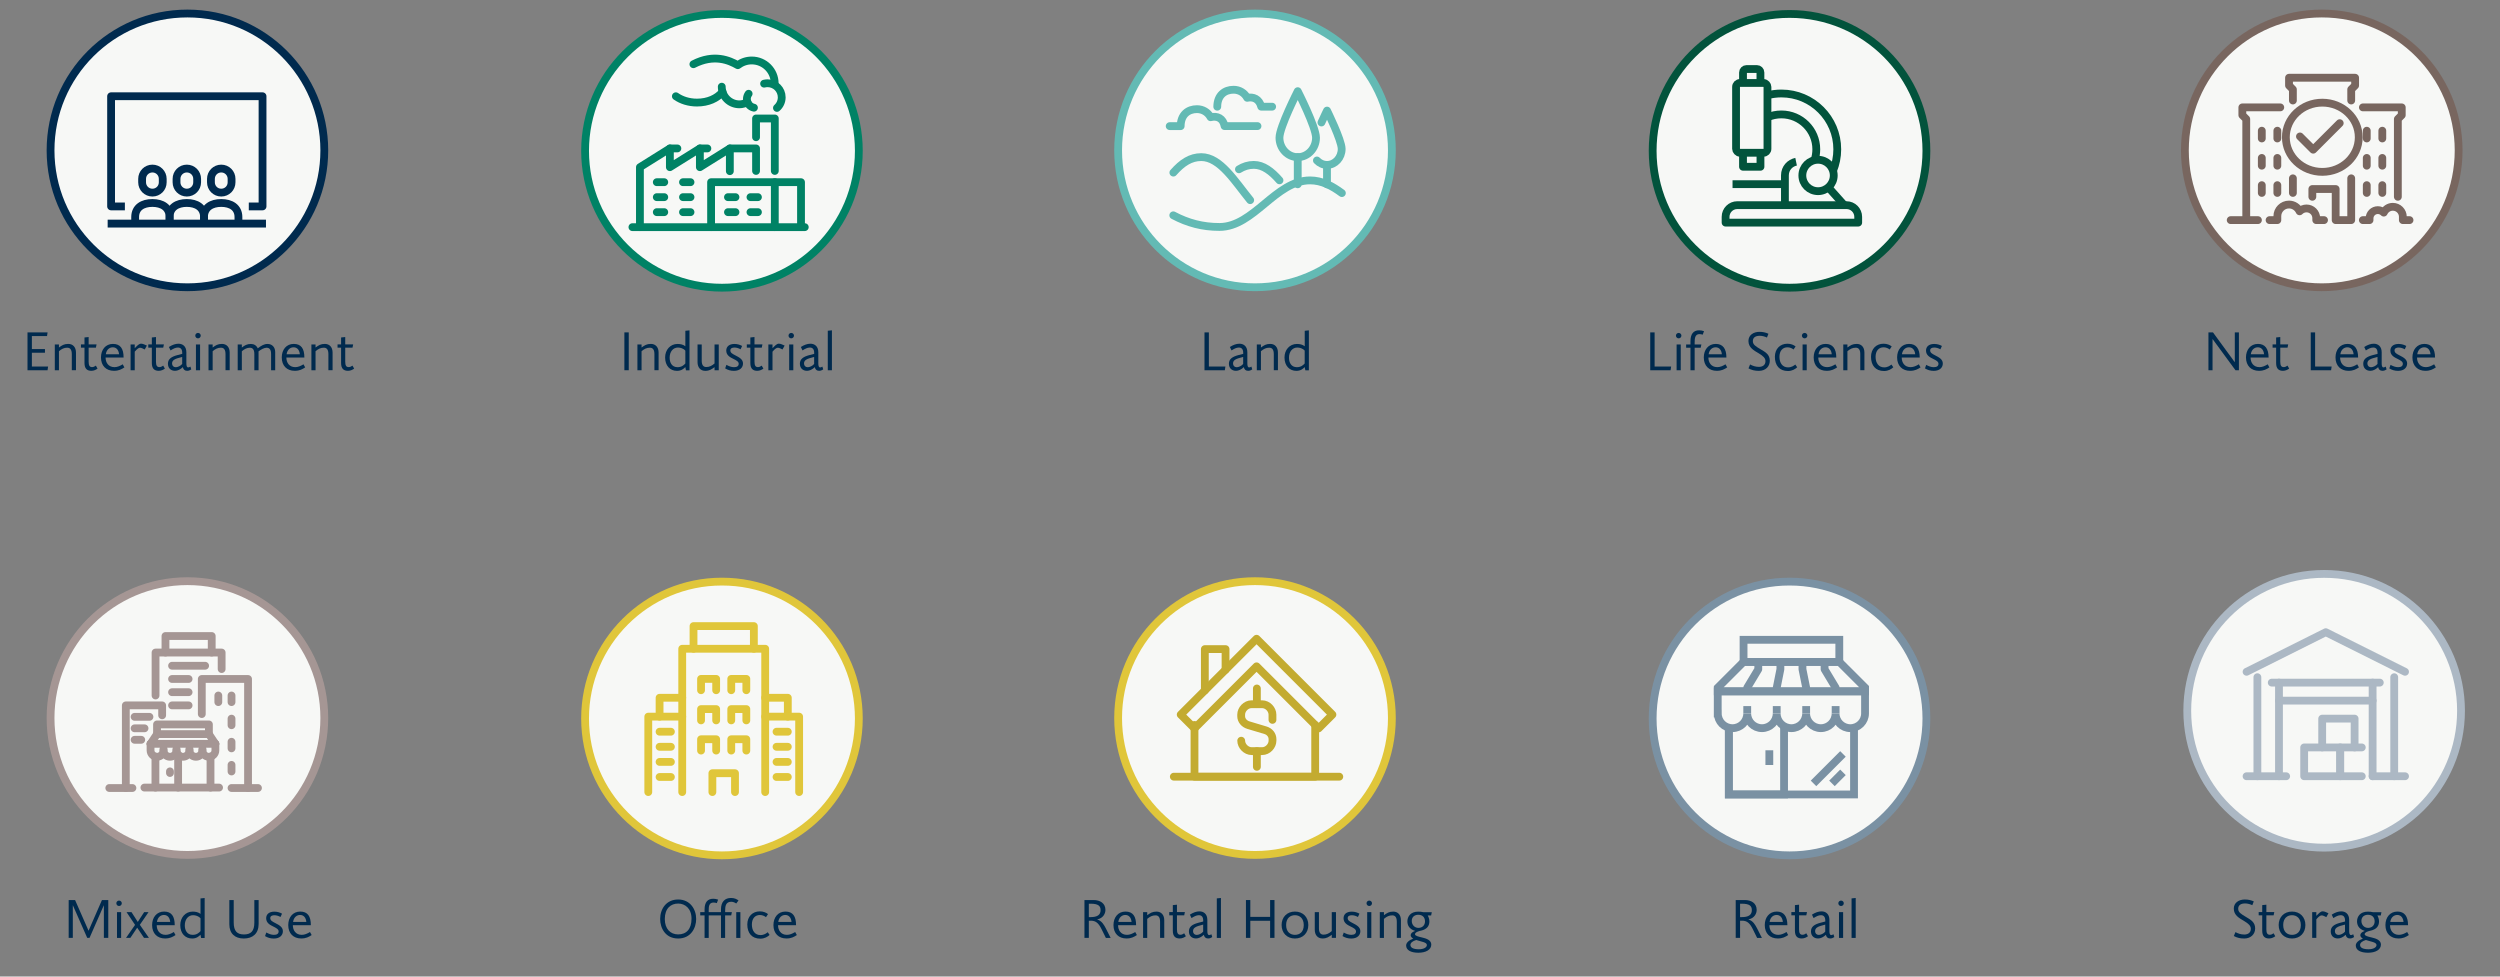 <?xml version="1.0" encoding="UTF-8"?><svg id="Layer_1" xmlns="http://www.w3.org/2000/svg" viewBox="0 0 640 250"><rect x="0" y="0" width="640" height="250" fill="#808080" stroke="none"/><circle cx="321.28" cy="38.5" r="35.04" style="fill:#f7f8f6; stroke:#63bab4; stroke-linecap:round; stroke-linejoin:round; stroke-width:2px;"/><circle cx="458.12" cy="38.61" r="35.04" style="fill:#f7f8f6; stroke:#02533c; stroke-linecap:round; stroke-linejoin:round; stroke-width:2px;"/><circle cx="594.37" cy="38.5" r="35.04" style="fill:#f7f8f6; stroke:#78665f; stroke-linecap:round; stroke-linejoin:round; stroke-width:2px;"/><path d="m308.35,94.78v-9.69h1.12v8.75h4.23l-.14.94h-5.21Z" style="fill:#002a4e; stroke-width:0px;"/><path d="m320.58,94.57c-.31.21-.66.36-1.05.36-.66,0-.99-.36-1.11-.94-.66.62-1.36.94-1.99.94-1.02,0-1.83-.62-1.83-1.82s.88-1.79,2.41-2.2l1.25-.32v-.25c0-.95-.41-1.37-1.11-1.37-.63,0-1.22.32-1.88.74l-.42-.88c.85-.55,1.68-.84,2.45-.84,1.05,0,2.02.64,2.02,2.19v2.79c0,.66.08,1.09.49,1.09.14,0,.28-.07.55-.21l.22.73Zm-2.33-3.19c-2.02.48-2.59.85-2.59,1.69,0,.56.39.94.95.94.45,0,1.23-.32,1.64-.84v-1.79Z" style="fill:#002a4e; stroke-width:0px;"/><path d="m326.09,94.78v-4.13c0-1.05-.36-1.64-1.16-1.64s-1.41.29-2.13.9v4.87h-1.06v-6.6h1.06v.78c.77-.55,1.3-.92,2.38-.92,1.19,0,1.97.83,1.97,2.21v4.52h-1.06Z" style="fill:#002a4e; stroke-width:0px;"/><path d="m334.01,93.96c-.42.45-1.04.98-2.14.98-1.76,0-3.04-1.29-3.04-3.43,0-1.93,1.29-3.46,3.19-3.46.71,0,1.42.14,1.99.59v-3.96l1.06-.11v10.23h-.9l-.17-.83Zm0-4.19c-.5-.59-1.3-.8-1.91-.8-1.23,0-2.12,1.05-2.12,2.59,0,1.29.59,2.44,2.02,2.44,1.02,0,1.6-.5,2-.95v-3.28Z" style="fill:#002a4e; stroke-width:0px;"/><path d="m422.46,94.78v-9.69h1.12v8.75h4.23l-.14.94h-5.21Z" style="fill:#002a4e; stroke-width:0px;"/><path d="m429.74,86.62c-.39,0-.7-.31-.7-.7s.31-.69.7-.69.7.31.7.69-.31.7-.7.7Zm-.53,8.17v-6.6h1.06v6.6h-1.06Z" style="fill:#002a4e; stroke-width:0px;"/><path d="m435.9,85.68c-.25-.08-.56-.15-.84-.15-1.18,0-1.23,1.18-1.23,2.24v.42h1.72l-.17.83h-1.55v5.77h-1.07v-5.77h-1.11v-.83h1.11v-.81c0-1.82.7-2.82,2.21-2.82.42,0,.78.06,1.26.22l-.34.9Z" style="fill:#002a4e; stroke-width:0px;"/><path d="m442.17,94.05c-.74.48-1.43.88-2.68.88-1.97,0-3.32-1.27-3.32-3.43,0-1.96,1.16-3.46,3.07-3.46,1.81,0,2.72,1.22,2.72,3.49h-4.61c0,1.26.7,2.46,2.28,2.46.71,0,1.39-.29,2.1-.73l.43.78Zm-2.97-5.14c-.83,0-1.62.57-1.79,1.78h3.39c-.1-1.05-.64-1.78-1.6-1.78Z" style="fill:#002a4e; stroke-width:0px;"/><path d="m448.02,93.3c.64.34,1.36.62,2.27.62s1.67-.45,1.67-1.46c0-.8-.62-1.34-1.71-2-1.23-.73-2.65-1.46-2.65-3.17,0-1.51,1.29-2.34,2.84-2.34.85,0,1.61.18,2.28.49l-.38.97c-.56-.27-1.25-.45-1.83-.45-1.16,0-1.78.48-1.78,1.37s.66,1.3,2.13,2.17c1.06.63,2.21,1.25,2.21,2.86,0,1.47-1.11,2.58-2.8,2.58-1.09,0-1.89-.22-2.66-.64l.41-.99Z" style="fill:#002a4e; stroke-width:0px;"/><path d="m460.07,94.03c-.46.43-1.26.95-2.35.95-2.2,0-3.35-1.44-3.35-3.64,0-2.02,1.33-3.35,3.21-3.35.88,0,1.62.31,2.09.7l-.52.78c-.34-.28-.92-.56-1.55-.56-1.23,0-2.06.87-2.06,2.45s.8,2.69,2.2,2.69c.88,0,1.47-.42,1.86-.73l.48.7Z" style="fill:#002a4e; stroke-width:0px;"/><path d="m461.99,86.62c-.39,0-.7-.31-.7-.7s.31-.69.7-.69.7.31.7.69-.31.7-.7.7Zm-.53,8.17v-6.6h1.06v6.6h-1.06Z" style="fill:#002a4e; stroke-width:0px;"/><path d="m470.3,94.05c-.74.48-1.43.88-2.68.88-1.97,0-3.32-1.27-3.32-3.43,0-1.96,1.16-3.46,3.07-3.46,1.81,0,2.72,1.22,2.72,3.49h-4.61c0,1.26.7,2.46,2.28,2.46.71,0,1.39-.29,2.1-.73l.43.78Zm-2.97-5.14c-.83,0-1.62.57-1.79,1.78h3.39c-.1-1.05-.64-1.78-1.6-1.78Z" style="fill:#002a4e; stroke-width:0px;"/><path d="m476.23,94.78v-4.13c0-1.05-.36-1.64-1.16-1.64s-1.42.29-2.13.9v4.87h-1.06v-6.6h1.06v.78c.77-.55,1.3-.92,2.38-.92,1.19,0,1.97.83,1.97,2.21v4.52h-1.06Z" style="fill:#002a4e; stroke-width:0px;"/><path d="m484.68,94.03c-.46.43-1.26.95-2.35.95-2.2,0-3.35-1.44-3.35-3.64,0-2.02,1.33-3.35,3.21-3.35.88,0,1.62.31,2.09.7l-.52.78c-.34-.28-.92-.56-1.55-.56-1.23,0-2.06.87-2.06,2.45s.8,2.69,2.2,2.69c.88,0,1.47-.42,1.86-.73l.48.7Z" style="fill:#002a4e; stroke-width:0px;"/><path d="m491.66,94.05c-.74.48-1.43.88-2.68.88-1.97,0-3.32-1.27-3.32-3.43,0-1.96,1.16-3.46,3.07-3.46,1.81,0,2.72,1.22,2.72,3.49h-4.61c0,1.26.7,2.46,2.28,2.46.71,0,1.39-.29,2.1-.73l.43.78Zm-2.97-5.14c-.83,0-1.62.57-1.79,1.78h3.39c-.1-1.05-.64-1.78-1.6-1.78Z" style="fill:#002a4e; stroke-width:0px;"/><path d="m493.09,93.4c.63.34,1.25.6,1.95.6.81,0,1.21-.32,1.21-.88s-.63-.88-1.33-1.23c-.88-.43-1.86-.92-1.86-2.14,0-.95.66-1.7,2.12-1.7.78,0,1.5.25,1.95.52l-.39.85c-.5-.28-1.04-.45-1.57-.45-.57,0-1.05.2-1.05.73,0,.62.52.88,1.33,1.3.95.49,1.91.99,1.91,2.06,0,1.01-.77,1.88-2.33,1.88-.83,0-1.57-.22-2.24-.63l.32-.91Z" style="fill:#002a4e; stroke-width:0px;"/><path d="m573.16,94.78h-.88l-5.84-7.96h-.03v7.96h-1.05v-9.69h1.16l5.56,7.61h.03v-7.61h1.05v9.69Z" style="fill:#002a4e; stroke-width:0px;"/><path d="m580.97,94.05c-.74.48-1.43.88-2.68.88-1.97,0-3.32-1.27-3.32-3.43,0-1.96,1.16-3.46,3.07-3.46,1.81,0,2.72,1.22,2.72,3.49h-4.61c0,1.26.7,2.46,2.28,2.46.71,0,1.39-.29,2.1-.73l.43.78Zm-2.97-5.14c-.83,0-1.62.57-1.79,1.78h3.39c-.1-1.05-.64-1.78-1.6-1.78Z" style="fill:#002a4e; stroke-width:0px;"/><path d="m586.02,94.36c-.32.25-.9.57-1.57.57-1.09,0-1.76-.53-1.76-1.99v-3.94h-.91v-.83h.91v-1.78l1.06-.11v1.89h2.03l-.17.83h-1.86v3.61c0,.99.28,1.37.88,1.37.34,0,.67-.15.97-.38l.42.74Z" style="fill:#002a4e; stroke-width:0px;"/><path d="m591.55,94.78v-9.69h1.12v8.75h4.23l-.14.94h-5.21Z" style="fill:#002a4e; stroke-width:0px;"/><path d="m603.89,94.05c-.74.48-1.43.88-2.68.88-1.97,0-3.32-1.27-3.32-3.43,0-1.96,1.16-3.46,3.07-3.46,1.81,0,2.72,1.22,2.72,3.49h-4.61c0,1.26.7,2.46,2.28,2.46.71,0,1.39-.29,2.1-.73l.43.78Zm-2.97-5.14c-.83,0-1.62.57-1.79,1.78h3.39c-.1-1.05-.64-1.78-1.6-1.78Z" style="fill:#002a4e; stroke-width:0px;"/><path d="m610.97,94.57c-.31.21-.66.36-1.05.36-.66,0-.99-.36-1.11-.94-.66.62-1.36.94-1.99.94-1.02,0-1.83-.62-1.83-1.82s.88-1.79,2.41-2.2l1.25-.32v-.25c0-.95-.41-1.37-1.11-1.37-.63,0-1.22.32-1.88.74l-.42-.88c.85-.55,1.68-.84,2.45-.84,1.05,0,2.02.64,2.02,2.19v2.79c0,.66.08,1.09.49,1.09.14,0,.28-.07.55-.21l.22.73Zm-2.33-3.19c-2.02.48-2.59.85-2.59,1.69,0,.56.39.94.95.94.45,0,1.23-.32,1.64-.84v-1.79Z" style="fill:#002a4e; stroke-width:0px;"/><path d="m611.97,93.4c.63.34,1.25.6,1.95.6.81,0,1.21-.32,1.21-.88s-.63-.88-1.33-1.23c-.88-.43-1.86-.92-1.86-2.14,0-.95.66-1.7,2.12-1.7.78,0,1.5.25,1.95.52l-.39.85c-.5-.28-1.04-.45-1.57-.45-.57,0-1.05.2-1.05.73,0,.62.52.88,1.33,1.3.95.49,1.9.99,1.9,2.06,0,1.01-.77,1.88-2.33,1.88-.83,0-1.57-.22-2.24-.63l.32-.91Z" style="fill:#002a4e; stroke-width:0px;"/><path d="m623.58,94.05c-.74.48-1.43.88-2.68.88-1.97,0-3.32-1.27-3.32-3.43,0-1.96,1.16-3.46,3.07-3.46,1.81,0,2.72,1.22,2.72,3.49h-4.61c0,1.26.7,2.46,2.28,2.46.71,0,1.39-.29,2.1-.73l.43.78Zm-2.97-5.14c-.83,0-1.62.57-1.79,1.78h3.39c-.1-1.05-.64-1.78-1.6-1.78Z" style="fill:#002a4e; stroke-width:0px;"/><circle cx="47.98" cy="38.5" r="35.04" style="fill:#f7f8f6; stroke:#002a4e; stroke-linecap:round; stroke-linejoin:round; stroke-width:2px;"/><circle cx="184.82" cy="38.61" r="35.04" style="fill:#f7f8f6; stroke:#008265; stroke-linecap:round; stroke-linejoin:round; stroke-width:2px;"/><path d="m7.04,94.78v-9.69h5.14l-.14.94h-3.88v3.33h3.35v.94h-3.35v3.54h4.15l-.14.94h-5.13Z" style="fill:#002a4e; stroke-width:0px;"/><path d="m18.38,94.78v-4.13c0-1.05-.36-1.64-1.16-1.64s-1.41.29-2.13.9v4.87h-1.06v-6.6h1.06v.78c.77-.55,1.3-.92,2.38-.92,1.19,0,1.98.83,1.98,2.21v4.52h-1.06Z" style="fill:#002a4e; stroke-width:0px;"/><path d="m24.97,94.36c-.32.25-.9.57-1.57.57-1.09,0-1.77-.53-1.77-1.99v-3.94h-.91v-.83h.91v-1.78l1.06-.11v1.89h2.03l-.17.83h-1.86v3.61c0,.99.28,1.37.88,1.37.34,0,.67-.15.97-.38l.42.74Z" style="fill:#002a4e; stroke-width:0px;"/><path d="m31.85,94.05c-.74.48-1.43.88-2.68.88-1.98,0-3.32-1.27-3.32-3.43,0-1.96,1.16-3.46,3.07-3.46s2.72,1.22,2.72,3.49h-4.61c0,1.26.7,2.46,2.28,2.46.71,0,1.39-.29,2.1-.73l.43.78Zm-2.97-5.14c-.83,0-1.62.57-1.79,1.78h3.39c-.1-1.05-.64-1.78-1.6-1.78Z" style="fill:#002a4e; stroke-width:0px;"/><path d="m37.05,89.47c-.43-.18-.77-.45-1.2-.45-.35,0-.78.32-1.36,1.01v4.75h-1.06v-6.6h1.06v.92h.04c.6-.59,1.02-1.12,1.6-1.12.53,0,.97.31,1.47.49l-.55.99Z" style="fill:#002a4e; stroke-width:0px;"/><path d="m42.21,94.36c-.32.25-.9.57-1.57.57-1.09,0-1.77-.53-1.77-1.99v-3.94h-.91v-.83h.91v-1.78l1.06-.11v1.89h2.03l-.17.83h-1.86v3.61c0,.99.28,1.37.88,1.37.34,0,.67-.15.97-.38l.42.74Z" style="fill:#002a4e; stroke-width:0px;"/><path d="m48.97,94.57c-.31.21-.66.36-1.05.36-.66,0-.99-.36-1.11-.94-.66.62-1.36.94-1.99.94-1.02,0-1.83-.62-1.83-1.82s.88-1.79,2.41-2.2l1.25-.32v-.25c0-.95-.41-1.37-1.11-1.37-.63,0-1.22.32-1.88.74l-.42-.88c.85-.55,1.68-.84,2.45-.84,1.05,0,2.02.64,2.02,2.19v2.79c0,.66.08,1.09.49,1.09.14,0,.28-.07.55-.21l.22.73Zm-2.33-3.19c-2.02.48-2.59.85-2.59,1.69,0,.56.39.94.95.94.45,0,1.23-.32,1.64-.84v-1.79Z" style="fill:#002a4e; stroke-width:0px;"/><path d="m50.69,86.62c-.39,0-.7-.31-.7-.7s.31-.69.7-.69.7.31.7.69-.31.7-.7.7Zm-.53,8.17v-6.6h1.06v6.6h-1.06Z" style="fill:#002a4e; stroke-width:0px;"/><path d="m57.73,94.78v-4.13c0-1.05-.36-1.64-1.16-1.64s-1.41.29-2.13.9v4.87h-1.06v-6.6h1.06v.78c.77-.55,1.3-.92,2.38-.92,1.19,0,1.98.83,1.98,2.21v4.52h-1.06Z" style="fill:#002a4e; stroke-width:0px;"/><path d="m60.85,88.19h1.06v.78c.71-.55,1.33-.92,2.31-.92.8,0,1.44.39,1.77,1.12.9-.69,1.62-1.12,2.51-1.12,1.11,0,1.95.78,1.95,2.09v4.65h-1.05v-4.13c0-1.09-.35-1.64-1.15-1.64-.63,0-1.41.43-2.07.94.01.06.01.22.01.29v4.54h-1.08v-4.13c0-1.09-.35-1.64-1.15-1.64-.71,0-1.33.29-2.05.9v4.87h-1.06v-6.6Z" style="fill:#002a4e; stroke-width:0px;"/><path d="m78.13,94.05c-.74.48-1.43.88-2.68.88-1.98,0-3.32-1.27-3.32-3.43,0-1.96,1.16-3.46,3.07-3.46s2.72,1.22,2.72,3.49h-4.61c0,1.26.7,2.46,2.28,2.46.71,0,1.39-.29,2.1-.73l.43.78Zm-2.97-5.14c-.83,0-1.62.57-1.79,1.78h3.39c-.1-1.05-.64-1.78-1.6-1.78Z" style="fill:#002a4e; stroke-width:0px;"/><path d="m84.07,94.78v-4.13c0-1.05-.36-1.64-1.16-1.64s-1.41.29-2.13.9v4.87h-1.06v-6.6h1.06v.78c.77-.55,1.3-.92,2.38-.92,1.19,0,1.98.83,1.98,2.21v4.52h-1.06Z" style="fill:#002a4e; stroke-width:0px;"/><path d="m90.66,94.36c-.32.25-.9.57-1.57.57-1.09,0-1.77-.53-1.77-1.99v-3.94h-.91v-.83h.91v-1.78l1.06-.11v1.89h2.03l-.17.83h-1.86v3.61c0,.99.28,1.37.88,1.37.34,0,.67-.15.97-.38l.42.74Z" style="fill:#002a4e; stroke-width:0px;"/><path d="m159.84,94.78v-9.69h1.12v9.69h-1.12Z" style="fill:#002a4e; stroke-width:0px;"/><path d="m167.53,94.78v-4.13c0-1.05-.36-1.64-1.16-1.64s-1.41.29-2.13.9v4.87h-1.06v-6.6h1.06v.78c.77-.55,1.3-.92,2.38-.92,1.19,0,1.98.83,1.98,2.21v4.52h-1.06Z" style="fill:#002a4e; stroke-width:0px;"/><path d="m175.45,93.96c-.42.45-1.04.98-2.14.98-1.77,0-3.04-1.29-3.04-3.43,0-1.93,1.29-3.46,3.19-3.46.71,0,1.42.14,1.99.59v-3.96l1.06-.11v10.23h-.9l-.17-.83Zm0-4.19c-.5-.59-1.3-.8-1.9-.8-1.23,0-2.12,1.05-2.12,2.59,0,1.29.59,2.44,2.02,2.44,1.02,0,1.6-.5,2-.95v-3.28Z" style="fill:#002a4e; stroke-width:0px;"/><path d="m179.64,88.19v4.13c0,1.04.35,1.64,1.16,1.64s1.42-.31,2.12-.91v-4.86h1.08v6.6h-1.08v-.8c-.76.55-1.29.95-2.37.95-1.19,0-1.98-.84-1.98-2.23v-4.52h1.06Z" style="fill:#002a4e; stroke-width:0px;"/><path d="m185.96,93.4c.63.34,1.25.6,1.95.6.81,0,1.2-.32,1.2-.88s-.63-.88-1.33-1.23c-.88-.43-1.86-.92-1.86-2.14,0-.95.66-1.7,2.11-1.7.78,0,1.5.25,1.95.52l-.39.85c-.5-.28-1.04-.45-1.57-.45-.57,0-1.05.2-1.05.73,0,.62.52.88,1.33,1.3.95.49,1.91.99,1.91,2.06,0,1.01-.77,1.88-2.33,1.88-.83,0-1.57-.22-2.24-.63l.32-.91Z" style="fill:#002a4e; stroke-width:0px;"/><path d="m195.43,94.36c-.32.25-.9.57-1.57.57-1.09,0-1.77-.53-1.77-1.99v-3.94h-.91v-.83h.91v-1.78l1.06-.11v1.89h2.03l-.17.83h-1.86v3.61c0,.99.28,1.37.88,1.37.34,0,.67-.15.97-.38l.42.74Z" style="fill:#002a4e; stroke-width:0px;"/><path d="m200.32,89.47c-.43-.18-.77-.45-1.2-.45-.35,0-.78.32-1.36,1.01v4.75h-1.06v-6.6h1.06v.92h.04c.6-.59,1.02-1.12,1.6-1.12.53,0,.97.31,1.47.49l-.55.99Z" style="fill:#002a4e; stroke-width:0px;"/><path d="m202.56,86.62c-.39,0-.7-.31-.7-.7s.31-.69.7-.69.7.31.7.69-.31.7-.7.7Zm-.53,8.17v-6.6h1.06v6.6h-1.06Z" style="fill:#002a4e; stroke-width:0px;"/><path d="m210.75,94.57c-.31.21-.66.36-1.05.36-.66,0-.99-.36-1.11-.94-.66.62-1.36.94-1.99.94-1.02,0-1.83-.62-1.83-1.82s.88-1.79,2.41-2.2l1.25-.32v-.25c0-.95-.41-1.37-1.11-1.37-.63,0-1.22.32-1.88.74l-.42-.88c.85-.55,1.68-.84,2.45-.84,1.05,0,2.02.64,2.02,2.19v2.79c0,.66.08,1.09.49,1.09.14,0,.28-.07.55-.21l.22.73Zm-2.33-3.19c-2.02.48-2.59.85-2.59,1.69,0,.56.39.94.95.94.45,0,1.23-.32,1.64-.84v-1.79Z" style="fill:#002a4e; stroke-width:0px;"/><path d="m211.91,94.78v-10.11l1.06-.11v10.23h-1.06Z" style="fill:#002a4e; stroke-width:0px;"/><circle cx="321.28" cy="183.82" r="35.04" style="fill:#f7f8f6; stroke:#e0c63a; stroke-linecap:round; stroke-linejoin:round; stroke-width:2px;"/><circle cx="458.12" cy="183.93" r="35.04" style="fill:#f7f8f6; stroke:#7a91a3; stroke-linecap:round; stroke-linejoin:round; stroke-width:2px;"/><circle cx="594.98" cy="181.96" r="35.04" style="fill:#f7f8f6; stroke:#acb8c4; stroke-linecap:round; stroke-linejoin:round; stroke-width:2px;"/><path d="m283.1,240.1l-1.15-2.33c-.74-1.48-1.47-2.07-2.68-2.07h-.53v4.4h-1.12v-9.69h2.33c1.65,0,3.04.8,3.04,2.54,0,.92-.6,2.14-2.1,2.41v.03c1.18.35,1.72,1.36,2.19,2.25l1.25,2.47h-1.22Zm-3.91-8.75h-.45v3.43h.45c1.62,0,2.56-.5,2.56-1.78,0-1.11-.62-1.65-2.56-1.65Z" style="fill:#002a4e; stroke-width:0px;"/><path d="m291.05,239.37c-.74.48-1.43.88-2.68.88-1.98,0-3.32-1.27-3.32-3.43,0-1.96,1.16-3.46,3.07-3.46s2.72,1.22,2.72,3.49h-4.61c0,1.26.7,2.47,2.28,2.47.71,0,1.39-.29,2.1-.73l.43.78Zm-2.97-5.14c-.83,0-1.62.57-1.79,1.78h3.39c-.1-1.05-.64-1.78-1.6-1.78Z" style="fill:#002a4e; stroke-width:0px;"/><path d="m296.98,240.1v-4.13c0-1.05-.36-1.64-1.16-1.64s-1.41.29-2.13.9v4.88h-1.06v-6.6h1.06v.78c.77-.55,1.3-.92,2.38-.92,1.19,0,1.98.83,1.98,2.21v4.52h-1.06Z" style="fill:#002a4e; stroke-width:0px;"/><path d="m303.58,239.68c-.32.25-.9.57-1.57.57-1.09,0-1.77-.53-1.77-1.99v-3.94h-.91v-.83h.91v-1.78l1.06-.11v1.89h2.03l-.17.83h-1.86v3.61c0,.99.28,1.37.88,1.37.34,0,.67-.15.97-.38l.42.74Z" style="fill:#002a4e; stroke-width:0px;"/><path d="m310.34,239.89c-.31.21-.66.36-1.05.36-.66,0-.99-.36-1.11-.94-.66.62-1.36.94-1.99.94-1.02,0-1.83-.62-1.83-1.82s.88-1.79,2.41-2.2l1.25-.32v-.25c0-.95-.41-1.37-1.11-1.37-.63,0-1.22.32-1.88.74l-.42-.88c.85-.55,1.68-.84,2.45-.84,1.05,0,2.02.64,2.02,2.19v2.79c0,.66.08,1.09.49,1.09.14,0,.28-.07.55-.21l.22.73Zm-2.33-3.19c-2.02.48-2.59.85-2.59,1.7,0,.56.39.94.95.94.45,0,1.23-.32,1.64-.84v-1.79Z" style="fill:#002a4e; stroke-width:0px;"/><path d="m311.5,240.1v-10.11l1.06-.11v10.23h-1.06Z" style="fill:#002a4e; stroke-width:0px;"/><path d="m325.15,240.1v-4.38h-5.07v4.38h-1.12v-9.69h1.12v4.31h5.07v-4.31h1.12v9.69h-1.12Z" style="fill:#002a4e; stroke-width:0px;"/><path d="m331.51,240.26c-2.06,0-3.42-1.44-3.42-3.45s1.36-3.45,3.42-3.45,3.42,1.43,3.42,3.45-1.37,3.45-3.42,3.45Zm0-5.97c-1.18,0-2.26.73-2.26,2.52s1.08,2.51,2.26,2.51,2.25-.71,2.25-2.49-1.08-2.54-2.25-2.54Z" style="fill:#002a4e; stroke-width:0px;"/><path d="m337.65,233.5v4.13c0,1.04.35,1.64,1.16,1.64s1.42-.31,2.12-.91v-4.86h1.08v6.6h-1.08v-.8c-.76.55-1.29.95-2.37.95-1.19,0-1.98-.84-1.98-2.23v-4.52h1.07Z" style="fill:#002a4e; stroke-width:0px;"/><path d="m343.98,238.72c.63.34,1.25.6,1.95.6.81,0,1.21-.32,1.21-.88s-.63-.88-1.33-1.23c-.88-.43-1.86-.92-1.86-2.14,0-.95.66-1.69,2.12-1.69.78,0,1.5.25,1.95.52l-.39.85c-.5-.28-1.04-.45-1.57-.45-.57,0-1.05.2-1.05.73,0,.62.52.88,1.33,1.3.95.49,1.91,1,1.91,2.06,0,1.01-.77,1.88-2.33,1.88-.83,0-1.57-.22-2.24-.63l.32-.91Z" style="fill:#002a4e; stroke-width:0px;"/><path d="m350.53,231.94c-.39,0-.7-.31-.7-.7s.31-.69.7-.69.7.31.7.69-.31.7-.7.7Zm-.53,8.17v-6.6h1.06v6.6h-1.06Z" style="fill:#002a4e; stroke-width:0px;"/><path d="m357.58,240.1v-4.13c0-1.05-.36-1.64-1.16-1.64s-1.42.29-2.13.9v4.88h-1.06v-6.6h1.06v.78c.77-.55,1.3-.92,2.38-.92,1.19,0,1.97.83,1.97,2.21v4.52h-1.06Z" style="fill:#002a4e; stroke-width:0px;"/><path d="m365.49,234.35c.25.43.43.95.43,1.53,0,2.16-2.17,2.34-2.62,2.48-.95.28-1.06.63-1.06.8,0,.42.88.62,1.78.83,1.13.25,2.39.69,2.39,1.82,0,1.34-1.41,2.09-3.32,2.09s-3.12-.67-3.12-1.85c0-.73.73-1.36,1.82-1.76-.38-.21-.66-.55-.66-.88,0-.43.39-.83,1.12-1.08v-.03c-1.54-.45-1.96-1.51-1.96-2.44,0-1.16.76-2.48,2.75-2.48.52,0,.94.04,1.33.14h2.17l-.17.84h-.88Zm-2.93,6.29c-.92.27-1.49.73-1.49,1.26,0,.74.8,1.11,2.17,1.11,1.25,0,2.04-.49,2.04-1.08,0-.73-1.43-.85-2.73-1.29Zm.53-6.46c-.97,0-1.68.57-1.68,1.57,0,1.09.8,1.79,1.71,1.79s1.68-.6,1.68-1.67-.69-1.69-1.71-1.69Z" style="fill:#002a4e; stroke-width:0px;"/><path d="m449.82,240.1l-1.15-2.33c-.74-1.48-1.47-2.07-2.68-2.07h-.53v4.4h-1.12v-9.69h2.33c1.65,0,3.04.8,3.04,2.54,0,.92-.6,2.14-2.1,2.41v.03c1.18.35,1.72,1.36,2.19,2.25l1.25,2.47h-1.22Zm-3.91-8.75h-.45v3.43h.45c1.62,0,2.56-.5,2.56-1.78,0-1.11-.62-1.65-2.56-1.65Z" style="fill:#002a4e; stroke-width:0px;"/><path d="m457.78,239.37c-.74.48-1.43.88-2.68.88-1.97,0-3.32-1.27-3.32-3.43,0-1.96,1.16-3.46,3.07-3.46,1.81,0,2.72,1.22,2.72,3.49h-4.61c0,1.26.7,2.47,2.28,2.47.71,0,1.39-.29,2.1-.73l.43.78Zm-2.97-5.14c-.83,0-1.62.57-1.79,1.78h3.39c-.1-1.05-.64-1.78-1.6-1.78Z" style="fill:#002a4e; stroke-width:0px;"/><path d="m462.83,239.68c-.32.25-.9.57-1.57.57-1.09,0-1.76-.53-1.76-1.99v-3.94h-.91v-.83h.91v-1.78l1.06-.11v1.89h2.03l-.17.83h-1.86v3.61c0,.99.28,1.37.88,1.37.34,0,.67-.15.97-.38l.42.74Z" style="fill:#002a4e; stroke-width:0px;"/><path d="m469.59,239.89c-.31.21-.66.36-1.05.36-.66,0-.99-.36-1.11-.94-.66.62-1.36.94-1.99.94-1.02,0-1.83-.62-1.83-1.82s.88-1.79,2.41-2.2l1.25-.32v-.25c0-.95-.41-1.37-1.11-1.37-.63,0-1.22.32-1.88.74l-.42-.88c.85-.55,1.68-.84,2.45-.84,1.05,0,2.02.64,2.02,2.19v2.79c0,.66.08,1.09.49,1.09.14,0,.28-.07.55-.21l.22.73Zm-2.33-3.19c-2.02.48-2.59.85-2.59,1.7,0,.56.39.94.95.94.45,0,1.23-.32,1.64-.84v-1.79Z" style="fill:#002a4e; stroke-width:0px;"/><path d="m471.31,231.94c-.39,0-.7-.31-.7-.7s.31-.69.7-.69.7.31.7.69-.31.7-.7.7Zm-.53,8.17v-6.6h1.06v6.6h-1.06Z" style="fill:#002a4e; stroke-width:0px;"/><path d="m474,240.1v-10.11l1.06-.11v10.23h-1.06Z" style="fill:#002a4e; stroke-width:0px;"/><path d="m572.27,238.62c.64.34,1.36.62,2.27.62s1.67-.45,1.67-1.46c0-.8-.62-1.34-1.71-2-1.23-.73-2.65-1.46-2.65-3.17,0-1.51,1.29-2.34,2.84-2.34.85,0,1.61.18,2.28.49l-.38.97c-.56-.27-1.25-.45-1.83-.45-1.16,0-1.78.48-1.78,1.37s.66,1.3,2.13,2.17c1.06.63,2.21,1.25,2.21,2.86,0,1.47-1.11,2.58-2.8,2.58-1.09,0-1.89-.22-2.66-.64l.41-.99Z" style="fill:#002a4e; stroke-width:0px;"/><path d="m582.46,239.68c-.32.25-.9.57-1.57.57-1.09,0-1.76-.53-1.76-1.99v-3.94h-.91v-.83h.91v-1.78l1.06-.11v1.89h2.03l-.17.83h-1.86v3.61c0,.99.28,1.37.88,1.37.34,0,.67-.15.97-.38l.42.74Z" style="fill:#002a4e; stroke-width:0px;"/><path d="m586.76,240.26c-2.06,0-3.42-1.44-3.42-3.45s1.36-3.45,3.42-3.45,3.42,1.43,3.42,3.45-1.37,3.45-3.42,3.45Zm0-5.97c-1.18,0-2.26.73-2.26,2.52s1.08,2.51,2.26,2.51,2.25-.71,2.25-2.49-1.08-2.54-2.25-2.54Z" style="fill:#002a4e; stroke-width:0px;"/><path d="m595.54,234.79c-.43-.18-.77-.45-1.2-.45-.35,0-.79.32-1.36,1.01v4.75h-1.06v-6.6h1.06v.92h.04c.6-.59,1.02-1.12,1.6-1.12.53,0,.97.31,1.47.49l-.55,1Z" style="fill:#002a4e; stroke-width:0px;"/><path d="m602.65,239.89c-.31.21-.66.36-1.05.36-.66,0-.99-.36-1.11-.94-.66.62-1.36.94-1.99.94-1.02,0-1.83-.62-1.83-1.82s.88-1.79,2.41-2.2l1.25-.32v-.25c0-.95-.41-1.37-1.11-1.37-.63,0-1.22.32-1.88.74l-.42-.88c.85-.55,1.68-.84,2.45-.84,1.05,0,2.02.64,2.02,2.19v2.79c0,.66.08,1.09.49,1.09.14,0,.28-.07.55-.21l.22.73Zm-2.33-3.19c-2.02.48-2.59.85-2.59,1.7,0,.56.39.94.95.94.45,0,1.23-.32,1.64-.84v-1.79Z" style="fill:#002a4e; stroke-width:0px;"/><path d="m608.6,234.35c.25.43.43.95.43,1.53,0,2.16-2.17,2.34-2.62,2.48-.95.28-1.06.63-1.06.8,0,.42.88.62,1.78.83,1.13.25,2.39.69,2.39,1.82,0,1.34-1.41,2.09-3.32,2.09s-3.12-.67-3.12-1.85c0-.73.73-1.36,1.82-1.76-.38-.21-.66-.55-.66-.88,0-.43.39-.83,1.12-1.08v-.03c-1.54-.45-1.96-1.51-1.96-2.44,0-1.16.76-2.48,2.75-2.48.52,0,.94.04,1.33.14h2.17l-.17.84h-.88Zm-2.93,6.29c-.92.27-1.49.73-1.49,1.26,0,.74.8,1.11,2.17,1.11,1.25,0,2.04-.49,2.04-1.08,0-.73-1.43-.85-2.73-1.29Zm.53-6.46c-.97,0-1.68.57-1.68,1.57,0,1.09.8,1.79,1.71,1.79s1.68-.6,1.68-1.67-.69-1.69-1.71-1.69Z" style="fill:#002a4e; stroke-width:0px;"/><path d="m616.67,239.37c-.74.48-1.43.88-2.68.88-1.97,0-3.32-1.27-3.32-3.43,0-1.96,1.16-3.46,3.07-3.46,1.81,0,2.72,1.22,2.72,3.49h-4.61c0,1.26.7,2.47,2.28,2.47.71,0,1.39-.29,2.1-.73l.43.78Zm-2.97-5.14c-.83,0-1.62.57-1.79,1.78h3.39c-.1-1.05-.64-1.78-1.6-1.78Z" style="fill:#002a4e; stroke-width:0px;"/><circle cx="47.98" cy="183.82" r="35.04" style="fill:#f7f8f6; stroke:#a59694; stroke-linecap:round; stroke-linejoin:round; stroke-width:2px;"/><circle cx="184.82" cy="183.93" r="35.04" style="fill:#f7f8f6; stroke:#e0c63a; stroke-linecap:round; stroke-linejoin:round; stroke-width:2px;"/><path d="m26.59,240.1v-8.31h-.03l-3.64,8.31h-.59l-3.66-8.31h-.03v8.31h-1.06v-9.69h1.64l3.45,7.86,3.43-7.86h1.62v9.69h-1.13Z" style="fill:#002a4e; stroke-width:0px;"/><path d="m30.48,231.94c-.39,0-.7-.31-.7-.7s.31-.69.7-.69.7.31.7.69-.31.7-.7.7Zm-.53,8.17v-6.6h1.06v6.6h-1.06Z" style="fill:#002a4e; stroke-width:0px;"/><path d="m34.58,236.78l-2.19-3.28h1.27l1.61,2.51,1.64-2.51h1.12l-2.23,3.25,2.33,3.35h-1.26l-1.75-2.61-1.75,2.61h-1.11l2.31-3.32Z" style="fill:#002a4e; stroke-width:0px;"/><path d="m44.94,239.37c-.74.48-1.43.88-2.68.88-1.98,0-3.32-1.27-3.32-3.43,0-1.96,1.16-3.46,3.07-3.46s2.72,1.22,2.72,3.49h-4.61c0,1.26.7,2.47,2.28,2.47.71,0,1.39-.29,2.1-.73l.43.78Zm-2.97-5.14c-.83,0-1.62.57-1.79,1.78h3.39c-.1-1.05-.64-1.78-1.6-1.78Z" style="fill:#002a4e; stroke-width:0px;"/><path d="m51.33,239.28c-.42.45-1.04.98-2.14.98-1.77,0-3.04-1.29-3.04-3.43,0-1.93,1.29-3.46,3.19-3.46.71,0,1.42.14,1.99.59v-3.96l1.06-.11v10.23h-.9l-.17-.83Zm0-4.19c-.5-.59-1.3-.8-1.9-.8-1.23,0-2.12,1.05-2.12,2.59,0,1.29.59,2.44,2.02,2.44,1.02,0,1.6-.5,2-.95v-3.28Z" style="fill:#002a4e; stroke-width:0px;"/><path d="m66.21,230.41v6.12c0,2.48-1.53,3.73-3.8,3.73s-3.7-1.27-3.7-3.64v-6.21h1.12v5.74c0,2.23.88,3.07,2.63,3.07s2.65-.84,2.65-3.01v-5.8h1.09Z" style="fill:#002a4e; stroke-width:0px;"/><path d="m68.18,238.72c.63.34,1.25.6,1.95.6.81,0,1.2-.32,1.2-.88s-.63-.88-1.33-1.23c-.88-.43-1.86-.92-1.86-2.14,0-.95.66-1.69,2.11-1.69.78,0,1.5.25,1.95.52l-.39.85c-.5-.28-1.04-.45-1.57-.45-.57,0-1.05.2-1.05.73,0,.62.52.88,1.33,1.3.95.49,1.9,1,1.9,2.06,0,1.01-.77,1.88-2.33,1.88-.83,0-1.57-.22-2.24-.63l.32-.91Z" style="fill:#002a4e; stroke-width:0px;"/><path d="m79.79,239.37c-.74.48-1.43.88-2.68.88-1.98,0-3.32-1.27-3.32-3.43,0-1.96,1.16-3.46,3.07-3.46s2.72,1.22,2.72,3.49h-4.61c0,1.26.7,2.47,2.28,2.47.71,0,1.39-.29,2.1-.73l.43.78Zm-2.97-5.14c-.83,0-1.62.57-1.79,1.78h3.39c-.1-1.05-.64-1.78-1.6-1.78Z" style="fill:#002a4e; stroke-width:0px;"/><path d="m173.61,240.26c-3.29,0-4.61-2.7-4.61-5,0-2.56,1.55-4.99,4.61-4.99s4.61,2.49,4.61,4.99c0,2.31-1.36,5-4.61,5Zm0-8.95c-1.88,0-3.42,1.22-3.42,3.96,0,2.54,1.44,3.94,3.42,3.94,2.13,0,3.42-1.4,3.42-4.03s-1.68-3.87-3.42-3.87Z" style="fill:#002a4e; stroke-width:0px;"/><path d="m188.49,231.31c-.31-.22-.78-.46-1.29-.46-1.43,0-1.56,1.18-1.56,2.24v.42h1.72l-.17.83h-1.56v5.77h-1.06v-5.77h-3.14v5.77h-1.06v-5.77h-1.11v-.83h1.11v-.71c0-1.79.76-2.72,2.21-2.72.42,0,.78.06,1.26.22l-.34.9c-.24-.1-.56-.15-.84-.15-1.18,0-1.23,1.05-1.23,2.04v.42h3.14v-.69c0-1.95.98-2.94,2.56-2.94.88,0,1.44.28,1.93.63l-.59.8Zm-.01,8.8v-6.6h1.06v6.6h-1.06Z" style="fill:#002a4e; stroke-width:0px;"/><path d="m197.01,239.35c-.46.43-1.26.95-2.35.95-2.2,0-3.35-1.44-3.35-3.64,0-2.02,1.33-3.35,3.21-3.35.88,0,1.62.31,2.09.7l-.52.79c-.34-.28-.92-.56-1.55-.56-1.23,0-2.06.87-2.06,2.45s.8,2.69,2.2,2.69c.88,0,1.47-.42,1.86-.73l.48.7Z" style="fill:#002a4e; stroke-width:0px;"/><path d="m204,239.37c-.74.48-1.43.88-2.68.88-1.98,0-3.32-1.27-3.32-3.43,0-1.96,1.16-3.46,3.07-3.46s2.72,1.22,2.72,3.49h-4.61c0,1.26.7,2.47,2.28,2.47.71,0,1.39-.29,2.1-.73l.43.78Zm-2.97-5.14c-.83,0-1.62.57-1.79,1.78h3.39c-.1-1.05-.64-1.78-1.6-1.78Z" style="fill:#002a4e; stroke-width:0px;"/><line x1="581.57" y1="174.75" x2="583.42" y2="174.75" style="fill:none; stroke:#acb8c4; stroke-linecap:round; stroke-linejoin:round; stroke-width:2px;"/><line x1="607.39" y1="174.75" x2="609.23" y2="174.75" style="fill:none; stroke:#acb8c4; stroke-linecap:round; stroke-linejoin:round; stroke-width:2px;"/><line x1="583.42" y1="179.36" x2="607.39" y2="179.36" style="fill:none; stroke:#acb8c4; stroke-linecap:round; stroke-linejoin:round; stroke-width:2px;"/><line x1="577.89" y1="173.36" x2="577.89" y2="198.72" style="fill:none; stroke:#acb8c4; stroke-linecap:round; stroke-linejoin:round; stroke-width:2px;"/><line x1="612.92" y1="173.36" x2="612.92" y2="198.72" style="fill:none; stroke:#acb8c4; stroke-linecap:round; stroke-linejoin:round; stroke-width:2px;"/><polyline points="615.69 171.98 595.4 161.84 575.12 171.98" style="fill:none; stroke:#acb8c4; stroke-linecap:round; stroke-linejoin:round; stroke-width:2px;"/><polyline points="583.42 198.72 583.42 174.75 607.39 174.75 607.39 198.72" style="fill:none; stroke:#acb8c4; stroke-linecap:round; stroke-linejoin:round; stroke-width:2px;"/><line x1="585.26" y1="198.72" x2="575.12" y2="198.72" style="fill:none; stroke:#acb8c4; stroke-linecap:round; stroke-linejoin:round; stroke-width:2px;"/><line x1="615.69" y1="198.72" x2="607.39" y2="198.72" style="fill:none; stroke:#acb8c4; stroke-linecap:round; stroke-linejoin:round; stroke-width:2px;"/><polyline points="604.62 191.34 599.09 191.34 599.09 198.72 604.62 198.72" style="fill:none; stroke:#acb8c4; stroke-linecap:round; stroke-linejoin:round; stroke-width:2px;"/><rect x="589.87" y="191.34" width="9.22" height="7.38" style="fill:none; stroke:#acb8c4; stroke-linecap:round; stroke-linejoin:round; stroke-width:2px;"/><polyline points="602.78 191.34 602.78 183.97 594.48 183.97 594.48 191.34" style="fill:none; stroke:#acb8c4; stroke-linecap:round; stroke-linejoin:round; stroke-width:2px;"/><polyline points="174.65 202.77 174.65 166.08 195.89 166.08 195.89 202.77" style="fill:none; stroke:#e0c63a; stroke-linecap:round; stroke-linejoin:round; stroke-width:2px;"/><polyline points="177.54 166.08 177.54 160.28 192.99 160.28 192.99 166.08" style="fill:none; stroke:#e0c63a; stroke-linecap:round; stroke-linejoin:round; stroke-width:2px;"/><polyline points="182.37 202.77 182.37 197.94 188.16 197.94 188.16 202.77" style="fill:none; stroke:#e0c63a; stroke-linecap:round; stroke-linejoin:round; stroke-width:2px;"/><polyline points="179.47 184.42 179.47 181.53 183.34 181.53 183.34 184.42" style="fill:none; stroke:#e0c63a; stroke-linecap:round; stroke-linejoin:round; stroke-width:2px;"/><polyline points="179.47 192.15 179.47 189.25 183.34 189.25 183.34 192.15" style="fill:none; stroke:#e0c63a; stroke-linecap:round; stroke-linejoin:round; stroke-width:2px;"/><polyline points="187.2 184.42 187.2 181.53 191.06 181.53 191.06 184.42" style="fill:none; stroke:#e0c63a; stroke-linecap:round; stroke-linejoin:round; stroke-width:2px;"/><polyline points="179.47 176.7 179.47 173.8 183.34 173.8 183.34 176.7" style="fill:none; stroke:#e0c63a; stroke-linecap:round; stroke-linejoin:round; stroke-width:2px;"/><polyline points="187.2 176.7 187.2 173.8 191.06 173.8 191.06 176.7" style="fill:none; stroke:#e0c63a; stroke-linecap:round; stroke-linejoin:round; stroke-width:2px;"/><polyline points="187.2 192.15 187.2 189.25 191.06 189.25 191.06 192.15" style="fill:none; stroke:#e0c63a; stroke-linecap:round; stroke-linejoin:round; stroke-width:2px;"/><line x1="198.79" y1="187.32" x2="201.68" y2="187.32" style="fill:none; stroke:#e0c63a; stroke-linecap:round; stroke-linejoin:round; stroke-width:2px;"/><line x1="198.79" y1="191.18" x2="201.68" y2="191.18" style="fill:none; stroke:#e0c63a; stroke-linecap:round; stroke-linejoin:round; stroke-width:2px;"/><line x1="198.79" y1="195.05" x2="201.68" y2="195.05" style="fill:none; stroke:#e0c63a; stroke-linecap:round; stroke-linejoin:round; stroke-width:2px;"/><line x1="198.79" y1="198.91" x2="201.68" y2="198.91" style="fill:none; stroke:#e0c63a; stroke-linecap:round; stroke-linejoin:round; stroke-width:2px;"/><polyline points="204.58 202.77 204.58 183.46 195.89 183.46" style="fill:none; stroke:#e0c63a; stroke-linecap:round; stroke-linejoin:round; stroke-width:2px;"/><polyline points="201.68 183.46 201.68 178.63 195.89 178.63" style="fill:none; stroke:#e0c63a; stroke-linecap:round; stroke-linejoin:round; stroke-width:2px;"/><line x1="171.75" y1="187.32" x2="168.85" y2="187.32" style="fill:none; stroke:#e0c63a; stroke-linecap:round; stroke-linejoin:round; stroke-width:2px;"/><line x1="171.75" y1="191.18" x2="168.85" y2="191.18" style="fill:none; stroke:#e0c63a; stroke-linecap:round; stroke-linejoin:round; stroke-width:2px;"/><line x1="171.75" y1="195.05" x2="168.85" y2="195.05" style="fill:none; stroke:#e0c63a; stroke-linecap:round; stroke-linejoin:round; stroke-width:2px;"/><line x1="171.75" y1="198.91" x2="168.85" y2="198.91" style="fill:none; stroke:#e0c63a; stroke-linecap:round; stroke-linejoin:round; stroke-width:2px;"/><polyline points="165.96 202.77 165.96 183.46 174.65 183.46" style="fill:none; stroke:#e0c63a; stroke-linecap:round; stroke-linejoin:round; stroke-width:2px;"/><polyline points="168.85 183.46 168.85 178.63 174.65 178.63" style="fill:none; stroke:#e0c63a; stroke-linecap:round; stroke-linejoin:round; stroke-width:2px;"/><path d="m343.52,49.43c-2.49-1.84-5.11-3.25-8.14-3.25-8.82,0-14.41,11.92-23.2,11.92-4.32,0-8.07-.99-11.82-2.98" style="fill:none; stroke:#63bab4; stroke-linecap:round; stroke-linejoin:round; stroke-width:2px;"/><path d="m320.05,51.24c-3.98-4.88-7.67-11.02-12.53-11.02-2.72,0-4.9,1.43-7.14,3.97" style="fill:none; stroke:#63bab4; stroke-linecap:round; stroke-linejoin:round; stroke-width:2px;"/><path d="m327.55,46.17c-2.03-2.33-4.16-3.96-6.58-3.96-1.37,0-2.61.39-3.8,1.13" style="fill:none; stroke:#63bab4; stroke-linecap:round; stroke-linejoin:round; stroke-width:2px;"/><path d="m336.9,35.26c0,2.72-2.1,4.97-4.68,4.97s-4.68-2.25-4.68-4.97,4.68-11.92,4.68-11.92c0,0,4.68,9.2,4.68,11.92Z" style="fill:none; stroke:#63bab4; stroke-linecap:round; stroke-linejoin:round; stroke-width:2px;"/><line x1="332.22" y1="40.22" x2="332.22" y2="47.18" style="fill:none; stroke:#63bab4; stroke-linecap:round; stroke-linejoin:round; stroke-width:2px;"/><path d="m338.29,31.36c.77-1.72,1.43-3.05,1.43-3.05,0,0,3.75,7.58,3.75,9.82s-1.68,4.09-3.75,4.09c-1.01,0-1.92-.44-2.59-1.14" style="fill:none; stroke:#63bab4; stroke-linecap:round; stroke-linejoin:round; stroke-width:2px;"/><line x1="339.71" y1="42.21" x2="339.71" y2="47.18" style="fill:none; stroke:#63bab4; stroke-linecap:round; stroke-linejoin:round; stroke-width:2px;"/><path d="m321.92,32.28h-8.43c-.36-2-1.87-2.7-3.58-2.27-.7-1.28-2-2.07-3.5-2.07-2.23,0-4.14,1.37-4.16,4.35h-2.81" style="fill:none; stroke:#63bab4; stroke-linecap:round; stroke-linejoin:round; stroke-width:2px;"/><path d="m325.67,27.31h-2.79c-.54-2.03-2.05-2.59-3.6-2.27-.7-1.28-2-2.07-3.5-2.07-2.23,0-4.14,1.37-4.16,4.35" style="fill:none; stroke:#63bab4; stroke-linecap:round; stroke-linejoin:round; stroke-width:2px;"/><path d="m439.75,182.64c0,2.08,1.69,3.77,3.77,3.77s3.77-1.69,3.77-3.77c0,2.08,1.69,3.77,3.77,3.77s3.77-1.69,3.77-3.77c0,2.08,1.69,3.77,3.77,3.77s3.77-1.69,3.77-3.77c0,2.08,1.69,3.77,3.77,3.77s3.77-1.69,3.77-3.77c0,2.08,1.69,3.77,3.77,3.77s3.77-1.69,3.77-3.77v-5.66h-37.71v5.66Z" style="fill:none; stroke:#7a91a3; stroke-miterlimit:10; stroke-width:2px;"/><line x1="447.29" y1="180.76" x2="447.29" y2="182.64" style="fill:none; stroke:#7a91a3; stroke-miterlimit:10; stroke-width:2px;"/><line x1="454.84" y1="180.76" x2="454.84" y2="182.64" style="fill:none; stroke:#7a91a3; stroke-miterlimit:10; stroke-width:2px;"/><line x1="462.38" y1="180.76" x2="462.38" y2="182.64" style="fill:none; stroke:#7a91a3; stroke-miterlimit:10; stroke-width:2px;"/><line x1="469.92" y1="180.76" x2="469.92" y2="182.64" style="fill:none; stroke:#7a91a3; stroke-miterlimit:10; stroke-width:2px;"/><polyline points="474.63 186.41 474.63 203.38 442.58 203.38 442.58 186.41" style="fill:none; stroke:#7a91a3; stroke-miterlimit:10; stroke-width:2px;"/><polyline points="456.72 185.47 456.72 203.38 442.58 203.38 442.58 186.41" style="fill:none; stroke:#7a91a3; stroke-miterlimit:10; stroke-width:2px;"/><line x1="452.95" y1="192.07" x2="452.95" y2="195.84" style="fill:none; stroke:#7a91a3; stroke-miterlimit:10; stroke-width:2px;"/><line x1="471.8" y1="193.01" x2="464.26" y2="200.55" style="fill:none; stroke:#7a91a3; stroke-miterlimit:10; stroke-width:2px;"/><line x1="471.8" y1="197.72" x2="468.98" y2="200.55" style="fill:none; stroke:#7a91a3; stroke-miterlimit:10; stroke-width:2px;"/><polygon points="470.86 169.44 446.35 169.44 439.75 176.04 439.75 176.99 477.46 176.99 477.46 176.04 470.86 169.44" style="fill:none; stroke:#7a91a3; stroke-miterlimit:10; stroke-width:2px;"/><rect x="446.35" y="163.79" width="24.51" height="5.66" style="fill:none; stroke:#7a91a3; stroke-miterlimit:10; stroke-width:2px;"/><polyline points="447.29 176.99 447.29 176.04 450.12 171.33 450.12 169.44" style="fill:none; stroke:#7a91a3; stroke-linejoin:round; stroke-width:2px;"/><polyline points="469.92 176.99 469.92 176.04 467.09 171.33 467.09 169.44" style="fill:none; stroke:#7a91a3; stroke-linejoin:round; stroke-width:2px;"/><polyline points="454.84 176.99 454.84 176.04 455.78 171.33 455.78 169.44" style="fill:none; stroke:#7a91a3; stroke-linejoin:round; stroke-width:2px;"/><polyline points="462.38 176.99 462.38 176.04 461.43 171.33 461.43 169.44" style="fill:none; stroke:#7a91a3; stroke-linejoin:round; stroke-width:2px;"/><rect x="444.43" y="21.24" width="8.04" height="17.87" rx="1" ry="1" style="fill:none; stroke:#02533c; stroke-linejoin:round; stroke-width:2px;"/><polyline points="446.21 39.11 446.21 42.69 450.68 42.69 450.68 39.11" style="fill:none; stroke:#02533c; stroke-linejoin:round; stroke-width:2px;"/><path d="m446.21,21.24v-2.68c0-.49.4-.89.89-.89h2.68c.49,0,.89.4.89.89v2.68" style="fill:none; stroke:#02533c; stroke-linejoin:round; stroke-width:2px;"/><path d="m456.94,52.52v-7.62c0-1.87,1.32-3.18,2.86-3.5" style="fill:none; stroke:#02533c; stroke-linejoin:round; stroke-width:2px;"/><line x1="468.05" y1="47.96" x2="472.12" y2="52.52" style="fill:none; stroke:#02533c; stroke-linejoin:round; stroke-width:2px;"/><path d="m444.75,52.52h27.95c1.66,0,3,1.34,3,3v1.47h-33.95v-1.47c0-1.66,1.34-3,3-3Z" style="fill:none; stroke:#02533c; stroke-linejoin:round; stroke-width:2px;"/><path d="m452.47,30.03c1.09-.48,2.3-.74,3.57-.74,4.93,0,8.93,4,8.93,8.93,0,.97-.15,1.91-.44,2.78" style="fill:none; stroke:#02533c; stroke-linejoin:round; stroke-width:2px;"/><path d="m452.47,24.38c1.14-.29,2.34-.45,3.57-.45,7.9,0,14.3,6.4,14.3,14.3,0,1.94-.39,3.79-1.08,5.47" style="fill:none; stroke:#02533c; stroke-linejoin:round; stroke-width:2px;"/><line x1="443.53" y1="47.15" x2="456.94" y2="47.15" style="fill:none; stroke:#02533c; stroke-linejoin:round; stroke-width:2px;"/><circle cx="465.42" cy="44.92" r="4.02" style="fill:none; stroke:#02533c; stroke-linejoin:round; stroke-width:2px;"/><polyline points="63.69 52.84 67.21 52.84 67.21 24.64 28.44 24.64 28.44 52.84 31.97 52.84" style="fill:none; stroke:#002a4e; stroke-linejoin:round; stroke-width:2px;"/><line x1="27.56" y1="57.24" x2="68.09" y2="57.24" style="fill:none; stroke:#002a4e; stroke-linejoin:round; stroke-width:2px;"/><path d="m43.42,56.36v-.79c0-2.48-1.95-3.61-4.41-3.61s-4.41,1.13-4.41,3.61v.79" style="fill:none; stroke:#002a4e; stroke-linejoin:round; stroke-width:2px;"/><path d="m52.23,56.36v-.79c0-2.48-1.95-3.61-4.41-3.61s-4.41,1.13-4.41,3.61v.79" style="fill:none; stroke:#002a4e; stroke-linejoin:round; stroke-width:2px;"/><path d="m61.04,56.36v-.79c0-2.48-1.95-3.61-4.41-3.61s-4.41,1.13-4.41,3.61v.79" style="fill:none; stroke:#002a4e; stroke-linejoin:round; stroke-width:2px;"/><path d="m39.02,49.31c1.48,0,2.64-1.18,2.64-2.64v-.88c0-1.46-1.17-2.64-2.64-2.64s-2.64,1.18-2.64,2.64v.88c0,1.46,1.17,2.64,2.64,2.64Z" style="fill:none; stroke:#002a4e; stroke-linejoin:round; stroke-width:2px;"/><path d="m56.64,49.31c1.48,0,2.64-1.18,2.64-2.64v-.88c0-1.46-1.17-2.64-2.64-2.64s-2.64,1.18-2.64,2.64v.88c0,1.46,1.17,2.64,2.64,2.64Z" style="fill:none; stroke:#002a4e; stroke-linejoin:round; stroke-width:2px;"/><path d="m47.83,49.31c1.48,0,2.64-1.18,2.64-2.64v-.88c0-1.46-1.17-2.64-2.64-2.64s-2.64,1.18-2.64,2.64v.88c0,1.46,1.17,2.64,2.64,2.64Z" style="fill:none; stroke:#002a4e; stroke-linejoin:round; stroke-width:2px;"/><polyline points="182.04 58.15 163.82 58.15 163.82 42.8 171.49 38 171.49 42.8 179.17 38 179.17 42.8 186.84 38 186.84 43.82" style="fill:none; stroke:#008265; stroke-linecap:round; stroke-linejoin:round; stroke-width:2px;"/><polyline points="186.84 38 193.55 38 193.55 43.76" style="fill:none; stroke:#008265; stroke-linecap:round; stroke-linejoin:round; stroke-width:2px;"/><polygon points="198.35 46.64 198.35 58.15 182.04 58.15 182.04 46.64 190.68 46.64 198.35 46.64" style="fill:none; stroke:#008265; stroke-linecap:round; stroke-linejoin:round; stroke-width:2px;"/><polyline points="198.35 46.64 205.06 46.64 205.06 58.15 198.35 58.15" style="fill:none; stroke:#008265; stroke-linecap:round; stroke-linejoin:round; stroke-width:2px;"/><line x1="179.17" y1="38" x2="181.09" y2="38" style="fill:none; stroke:#008265; stroke-linecap:round; stroke-linejoin:round; stroke-width:2px;"/><line x1="171.49" y1="38" x2="173.41" y2="38" style="fill:none; stroke:#008265; stroke-linecap:round; stroke-linejoin:round; stroke-width:2px;"/><line x1="188.28" y1="50.47" x2="186.36" y2="50.47" style="fill:none; stroke:#008265; stroke-linecap:round; stroke-linejoin:round; stroke-width:2px;"/><line x1="188.28" y1="54.31" x2="186.36" y2="54.31" style="fill:none; stroke:#008265; stroke-linecap:round; stroke-linejoin:round; stroke-width:2px;"/><line x1="194.03" y1="50.47" x2="192.12" y2="50.47" style="fill:none; stroke:#008265; stroke-linecap:round; stroke-linejoin:round; stroke-width:2px;"/><line x1="194.03" y1="54.31" x2="192.12" y2="54.31" style="fill:none; stroke:#008265; stroke-linecap:round; stroke-linejoin:round; stroke-width:2px;"/><line x1="170.05" y1="50.47" x2="168.14" y2="50.47" style="fill:none; stroke:#008265; stroke-linecap:round; stroke-linejoin:round; stroke-width:2px;"/><line x1="170.05" y1="54.31" x2="168.14" y2="54.31" style="fill:none; stroke:#008265; stroke-linecap:round; stroke-linejoin:round; stroke-width:2px;"/><line x1="176.77" y1="50.47" x2="174.85" y2="50.47" style="fill:none; stroke:#008265; stroke-linecap:round; stroke-linejoin:round; stroke-width:2px;"/><line x1="170.05" y1="46.64" x2="168.14" y2="46.64" style="fill:none; stroke:#008265; stroke-linecap:round; stroke-linejoin:round; stroke-width:2px;"/><line x1="176.77" y1="46.64" x2="174.85" y2="46.64" style="fill:none; stroke:#008265; stroke-linecap:round; stroke-linejoin:round; stroke-width:2px;"/><line x1="176.77" y1="54.31" x2="174.85" y2="54.31" style="fill:none; stroke:#008265; stroke-linecap:round; stroke-linejoin:round; stroke-width:2px;"/><line x1="161.9" y1="58.15" x2="163.82" y2="58.15" style="fill:none; stroke:#008265; stroke-linecap:round; stroke-linejoin:round; stroke-width:2px;"/><line x1="205.06" y1="58.15" x2="206.02" y2="58.15" style="fill:none; stroke:#008265; stroke-linecap:round; stroke-linejoin:round; stroke-width:2px;"/><polyline points="198.35 43.76 198.35 30.33 193.55 30.33 193.55 35.13" style="fill:none; stroke:#008265; stroke-linecap:round; stroke-linejoin:round; stroke-width:2px;"/><path d="m191.65,24c-.28.38-.45.85-.45,1.36,0,1.09.78,2,1.81,2.21" style="fill:none; stroke:#008265; stroke-linecap:round; stroke-linejoin:round; stroke-width:2px;"/><path d="m184.77,22.19c0,2.49,2.02,4.52,4.52,4.52.72,0,1.47-.24,2.07-.54" style="fill:none; stroke:#008265; stroke-linecap:round; stroke-linejoin:round; stroke-width:2px;"/><path d="m173.02,24.64c1.41,1,3.31,1.62,5.4,1.62,2.82,0,5.15-1.05,6.54-2.73" style="fill:none; stroke:#008265; stroke-linecap:round; stroke-linejoin:round; stroke-width:2px;"/><path d="m198.32,21.35c0-3.24-2.63-5.87-5.87-5.87-1.34,0-2.58.45-3.57,1.21-2.16-1.24-6.09-2.98-11.37-.25" style="fill:none; stroke:#008265; stroke-linecap:round; stroke-linejoin:round; stroke-width:2px;"/><path d="m198.9,27.63c.75-.66,1.22-1.63,1.22-2.71,0-2-1.62-3.61-3.61-3.61-.31,0-.62.04-.9.11" style="fill:none; stroke:#008265; stroke-linecap:round; stroke-linejoin:round; stroke-width:2px;"/><polyline points="53.89 193.69 53.89 201.62 39.79 201.62 39.79 193.69" style="fill:none; stroke:#a59694; stroke-linecap:round; stroke-linejoin:round; stroke-width:2px;"/><line x1="45.6" y1="193.18" x2="45.6" y2="201.62" style="fill:none; stroke:#a59694; stroke-linecap:round; stroke-linejoin:round; stroke-width:2px;"/><line x1="43.51" y1="197.47" x2="43.51" y2="197.89" style="fill:none; stroke:#a59694; stroke-linecap:round; stroke-linejoin:round; stroke-width:2px;"/><path d="m38.54,190.42v1.66c0,.92.74,1.66,1.66,1.66s1.66-.74,1.66-1.66c0,.92.74,1.66,1.66,1.66s1.66-.74,1.66-1.66c0,.92.74,1.66,1.66,1.66s1.66-.74,1.66-1.66c0,.92.74,1.66,1.66,1.66s1.66-.74,1.66-1.66c0,.92.74,1.66,1.66,1.66s1.66-.74,1.66-1.66v-1.66" style="fill:none; stroke:#a59694; stroke-linecap:round; stroke-linejoin:round; stroke-width:2px;"/><polyline points="55.13 190.42 53.48 187.93 46.84 187.93 40.2 187.93 38.54 190.42" style="fill:none; stroke:#a59694; stroke-linecap:round; stroke-linejoin:round; stroke-width:2px;"/><polyline points="40.2 187.93 40.2 185.45 53.48 185.45 53.48 187.93" style="fill:none; stroke:#a59694; stroke-linecap:round; stroke-linejoin:round; stroke-width:2px;"/><line x1="45.18" y1="192.08" x2="45.18" y2="191.67" style="fill:none; stroke:#a59694; stroke-linecap:round; stroke-linejoin:round; stroke-width:2px;"/><line x1="41.86" y1="192.08" x2="41.86" y2="191.67" style="fill:none; stroke:#a59694; stroke-linecap:round; stroke-linejoin:round; stroke-width:2px;"/><line x1="48.5" y1="192.08" x2="48.5" y2="191.67" style="fill:none; stroke:#a59694; stroke-linecap:round; stroke-linejoin:round; stroke-width:2px;"/><line x1="51.82" y1="192.08" x2="51.82" y2="191.67" style="fill:none; stroke:#a59694; stroke-linecap:round; stroke-linejoin:round; stroke-width:2px;"/><line x1="38.54" y1="190.42" x2="55.13" y2="190.42" style="fill:none; stroke:#a59694; stroke-linecap:round; stroke-linejoin:round; stroke-width:2px;"/><line x1="36.97" y1="201.62" x2="39.79" y2="201.62" style="fill:none; stroke:#a59694; stroke-linecap:round; stroke-linejoin:round; stroke-width:2px;"/><line x1="53.89" y1="201.62" x2="56.08" y2="201.62" style="fill:none; stroke:#a59694; stroke-linecap:round; stroke-linejoin:round; stroke-width:2px;"/><polyline points="51.66 182.8 51.66 173.82 63.5 173.82 63.5 201.73" style="fill:none; stroke:#a59694; stroke-linecap:round; stroke-linejoin:round; stroke-width:2px;"/><line x1="59.27" y1="178.05" x2="59.27" y2="179.74" style="fill:none; stroke:#a59694; stroke-linecap:round; stroke-linejoin:round; stroke-width:2px;"/><line x1="59.27" y1="183.97" x2="59.27" y2="185.66" style="fill:none; stroke:#a59694; stroke-linecap:round; stroke-linejoin:round; stroke-width:2px;"/><line x1="55.89" y1="178.05" x2="55.89" y2="179.74" style="fill:none; stroke:#a59694; stroke-linecap:round; stroke-linejoin:round; stroke-width:2px;"/><line x1="34.46" y1="183.51" x2="38.26" y2="183.51" style="fill:none; stroke:#a59694; stroke-linecap:round; stroke-linejoin:round; stroke-width:2px;"/><line x1="34.46" y1="186.45" x2="37" y2="186.45" style="fill:none; stroke:#a59694; stroke-linecap:round; stroke-linejoin:round; stroke-width:2px;"/><line x1="34.46" y1="189.39" x2="36.16" y2="189.39" style="fill:none; stroke:#a59694; stroke-linecap:round; stroke-linejoin:round; stroke-width:2px;"/><line x1="59.27" y1="189.89" x2="59.27" y2="191.58" style="fill:none; stroke:#a59694; stroke-linecap:round; stroke-linejoin:round; stroke-width:2px;"/><line x1="59.27" y1="195.81" x2="59.27" y2="197.5" style="fill:none; stroke:#a59694; stroke-linecap:round; stroke-linejoin:round; stroke-width:2px;"/><line x1="59.27" y1="201.73" x2="66.04" y2="201.73" style="fill:none; stroke:#a59694; stroke-linecap:round; stroke-linejoin:round; stroke-width:2px;"/><polyline points="41.51 183.12 41.51 180.58 32.21 180.58 32.21 201.73" style="fill:none; stroke:#a59694; stroke-linecap:round; stroke-linejoin:round; stroke-width:2px;"/><line x1="33.9" y1="201.73" x2="27.98" y2="201.73" style="fill:none; stroke:#a59694; stroke-linecap:round; stroke-linejoin:round; stroke-width:2px;"/><polyline points="39.82 178.05 39.82 167.05 56.74 167.05 56.74 171.28" style="fill:none; stroke:#a59694; stroke-linecap:round; stroke-linejoin:round; stroke-width:2px;"/><polyline points="42.36 167.05 42.36 162.82 54.2 162.82 54.2 167.05" style="fill:none; stroke:#a59694; stroke-linecap:round; stroke-linejoin:round; stroke-width:2px;"/><line x1="44.05" y1="170.43" x2="52.51" y2="170.43" style="fill:none; stroke:#a59694; stroke-linecap:round; stroke-linejoin:round; stroke-width:2px;"/><line x1="44.05" y1="173.82" x2="48.28" y2="173.82" style="fill:none; stroke:#a59694; stroke-linecap:round; stroke-linejoin:round; stroke-width:2px;"/><line x1="44.05" y1="177.2" x2="48.28" y2="177.2" style="fill:none; stroke:#a59694; stroke-linecap:round; stroke-linejoin:round; stroke-width:2px;"/><line x1="44.05" y1="180.58" x2="48.28" y2="180.58" style="fill:none; stroke:#a59694; stroke-linecap:round; stroke-linejoin:round; stroke-width:2px;"/><line x1="579.02" y1="33.46" x2="579.02" y2="35.45" style="fill:none; stroke:#78665f; stroke-linecap:round; stroke-linejoin:round; stroke-width:2px;"/><line x1="583" y1="33.46" x2="583" y2="35.45" style="fill:none; stroke:#78665f; stroke-linecap:round; stroke-linejoin:round; stroke-width:2px;"/><line x1="579.02" y1="40.43" x2="579.02" y2="42.42" style="fill:none; stroke:#78665f; stroke-linecap:round; stroke-linejoin:round; stroke-width:2px;"/><line x1="583" y1="40.43" x2="583" y2="42.42" style="fill:none; stroke:#78665f; stroke-linecap:round; stroke-linejoin:round; stroke-width:2px;"/><line x1="579.02" y1="47.4" x2="579.02" y2="49.39" style="fill:none; stroke:#78665f; stroke-linecap:round; stroke-linejoin:round; stroke-width:2px;"/><line x1="583" y1="47.4" x2="583" y2="49.39" style="fill:none; stroke:#78665f; stroke-linecap:round; stroke-linejoin:round; stroke-width:2px;"/><polyline points="583.75 27.49 574.04 27.49 574.04 29.48 575.04 30.48 575.04 56.35" style="fill:none; stroke:#78665f; stroke-linecap:round; stroke-linejoin:round; stroke-width:2px;"/><line x1="609.87" y1="33.46" x2="609.87" y2="35.45" style="fill:none; stroke:#78665f; stroke-linecap:round; stroke-linejoin:round; stroke-width:2px;"/><line x1="605.89" y1="33.46" x2="605.89" y2="35.45" style="fill:none; stroke:#78665f; stroke-linecap:round; stroke-linejoin:round; stroke-width:2px;"/><line x1="609.87" y1="40.43" x2="609.87" y2="42.42" style="fill:none; stroke:#78665f; stroke-linecap:round; stroke-linejoin:round; stroke-width:2px;"/><line x1="605.89" y1="40.43" x2="605.89" y2="42.42" style="fill:none; stroke:#78665f; stroke-linecap:round; stroke-linejoin:round; stroke-width:2px;"/><line x1="609.87" y1="47.4" x2="609.87" y2="49.39" style="fill:none; stroke:#78665f; stroke-linecap:round; stroke-linejoin:round; stroke-width:2px;"/><line x1="605.89" y1="47.4" x2="605.89" y2="49.39" style="fill:none; stroke:#78665f; stroke-linecap:round; stroke-linejoin:round; stroke-width:2px;"/><polyline points="604.9 27.49 614.85 27.49 614.85 29.48 613.85 30.48 613.85 50.38" style="fill:none; stroke:#78665f; stroke-linecap:round; stroke-linejoin:round; stroke-width:2px;"/><line x1="571.06" y1="56.35" x2="578.03" y2="56.35" style="fill:none; stroke:#78665f; stroke-linecap:round; stroke-linejoin:round; stroke-width:2px;"/><line x1="586.98" y1="45.65" x2="586.98" y2="49.39" style="fill:none; stroke:#78665f; stroke-linecap:round; stroke-linejoin:round; stroke-width:2px;"/><polyline points="601.91 25.73 601.91 22.89 602.91 21.89 602.91 19.9 585.99 19.9 585.99 21.89 586.98 22.89 586.98 25.73" style="fill:none; stroke:#78665f; stroke-linecap:round; stroke-linejoin:round; stroke-width:2px;"/><polyline points="591.96 50.38 591.96 48.39 597.93 48.39 597.93 56.35 601.91 56.35 601.91 45.65" style="fill:none; stroke:#78665f; stroke-linecap:round; stroke-linejoin:round; stroke-width:2px;"/><path d="m581.01,56.35h1.99v-1c0-1.65,1.34-2.99,2.99-2.99,1.2,0,2.23.72,2.71,1.74.45-.46,1.08-.74,1.77-.74,1.37,0,2.49,1.11,2.49,2.49v.5h1.99" style="fill:none; stroke:#78665f; stroke-linecap:round; stroke-linejoin:round; stroke-width:2px;"/><path d="m616.84,56.35h-1.71v-.85c0-1.41-1.15-2.56-2.56-2.56-1.03,0-1.91.61-2.32,1.49-.39-.39-.92-.64-1.52-.64-1.18,0-2.13.95-2.13,2.13v.43h-1.71" style="fill:none; stroke:#78665f; stroke-linecap:round; stroke-linejoin:round; stroke-width:2px;"/><ellipse cx="594.51" cy="35.14" rx="9.33" ry="8.86" style="fill:none; stroke:#78665f; stroke-linecap:round; stroke-linejoin:round; stroke-width:2px;"/><polyline points="588.79 34.93 592.18 38.32 598.97 31.53" style="fill:none; stroke:#78665f; stroke-linecap:round; stroke-linejoin:round; stroke-width:2px;"/><path d="m317.75,189.62c0,1.33,1.23,2.67,2.7,2.67h2.64c1.48,0,2.67-1.34,2.67-2.67v-.4c0-1.04-.72-1.96-1.81-2.28l-4.37-1.31c-1.09-.33-1.84-1.25-1.84-2.28v-.4c0-1.33,1.2-2.67,2.67-2.67h2.67c1.48,0,2.67,1.34,2.67,2.67v1.34" style="fill:none; stroke:#c3ab30; stroke-linecap:round; stroke-linejoin:round; stroke-width:2px;"/><line x1="321.76" y1="180.26" x2="321.76" y2="176.25" style="fill:none; stroke:#c3ab30; stroke-linecap:round; stroke-linejoin:round; stroke-width:2px;"/><line x1="321.76" y1="192.3" x2="321.76" y2="196.31" style="fill:none; stroke:#c3ab30; stroke-linecap:round; stroke-linejoin:round; stroke-width:2px;"/><polyline points="313.74 171.47 313.74 166.17 308.44 166.17 308.44 176.76" style="fill:none; stroke:#c3ab30; stroke-linecap:round; stroke-linejoin:round; stroke-width:2px;"/><polyline points="336.69 185.59 336.69 198.83 305.79 198.83 305.79 185.59" style="fill:none; stroke:#c3ab30; stroke-linecap:round; stroke-linejoin:round; stroke-width:2px;"/><polygon points="321.68 163.52 302.26 182.94 305.79 186.47 321.68 170.58 337.57 186.47 341.1 182.94 321.68 163.52" style="fill:none; stroke:#c3ab30; stroke-linecap:round; stroke-linejoin:round; stroke-width:2px;"/><line x1="300.5" y1="198.83" x2="342.86" y2="198.83" style="fill:none; stroke:#c3ab30; stroke-linecap:round; stroke-linejoin:round; stroke-width:2px;"/></svg>